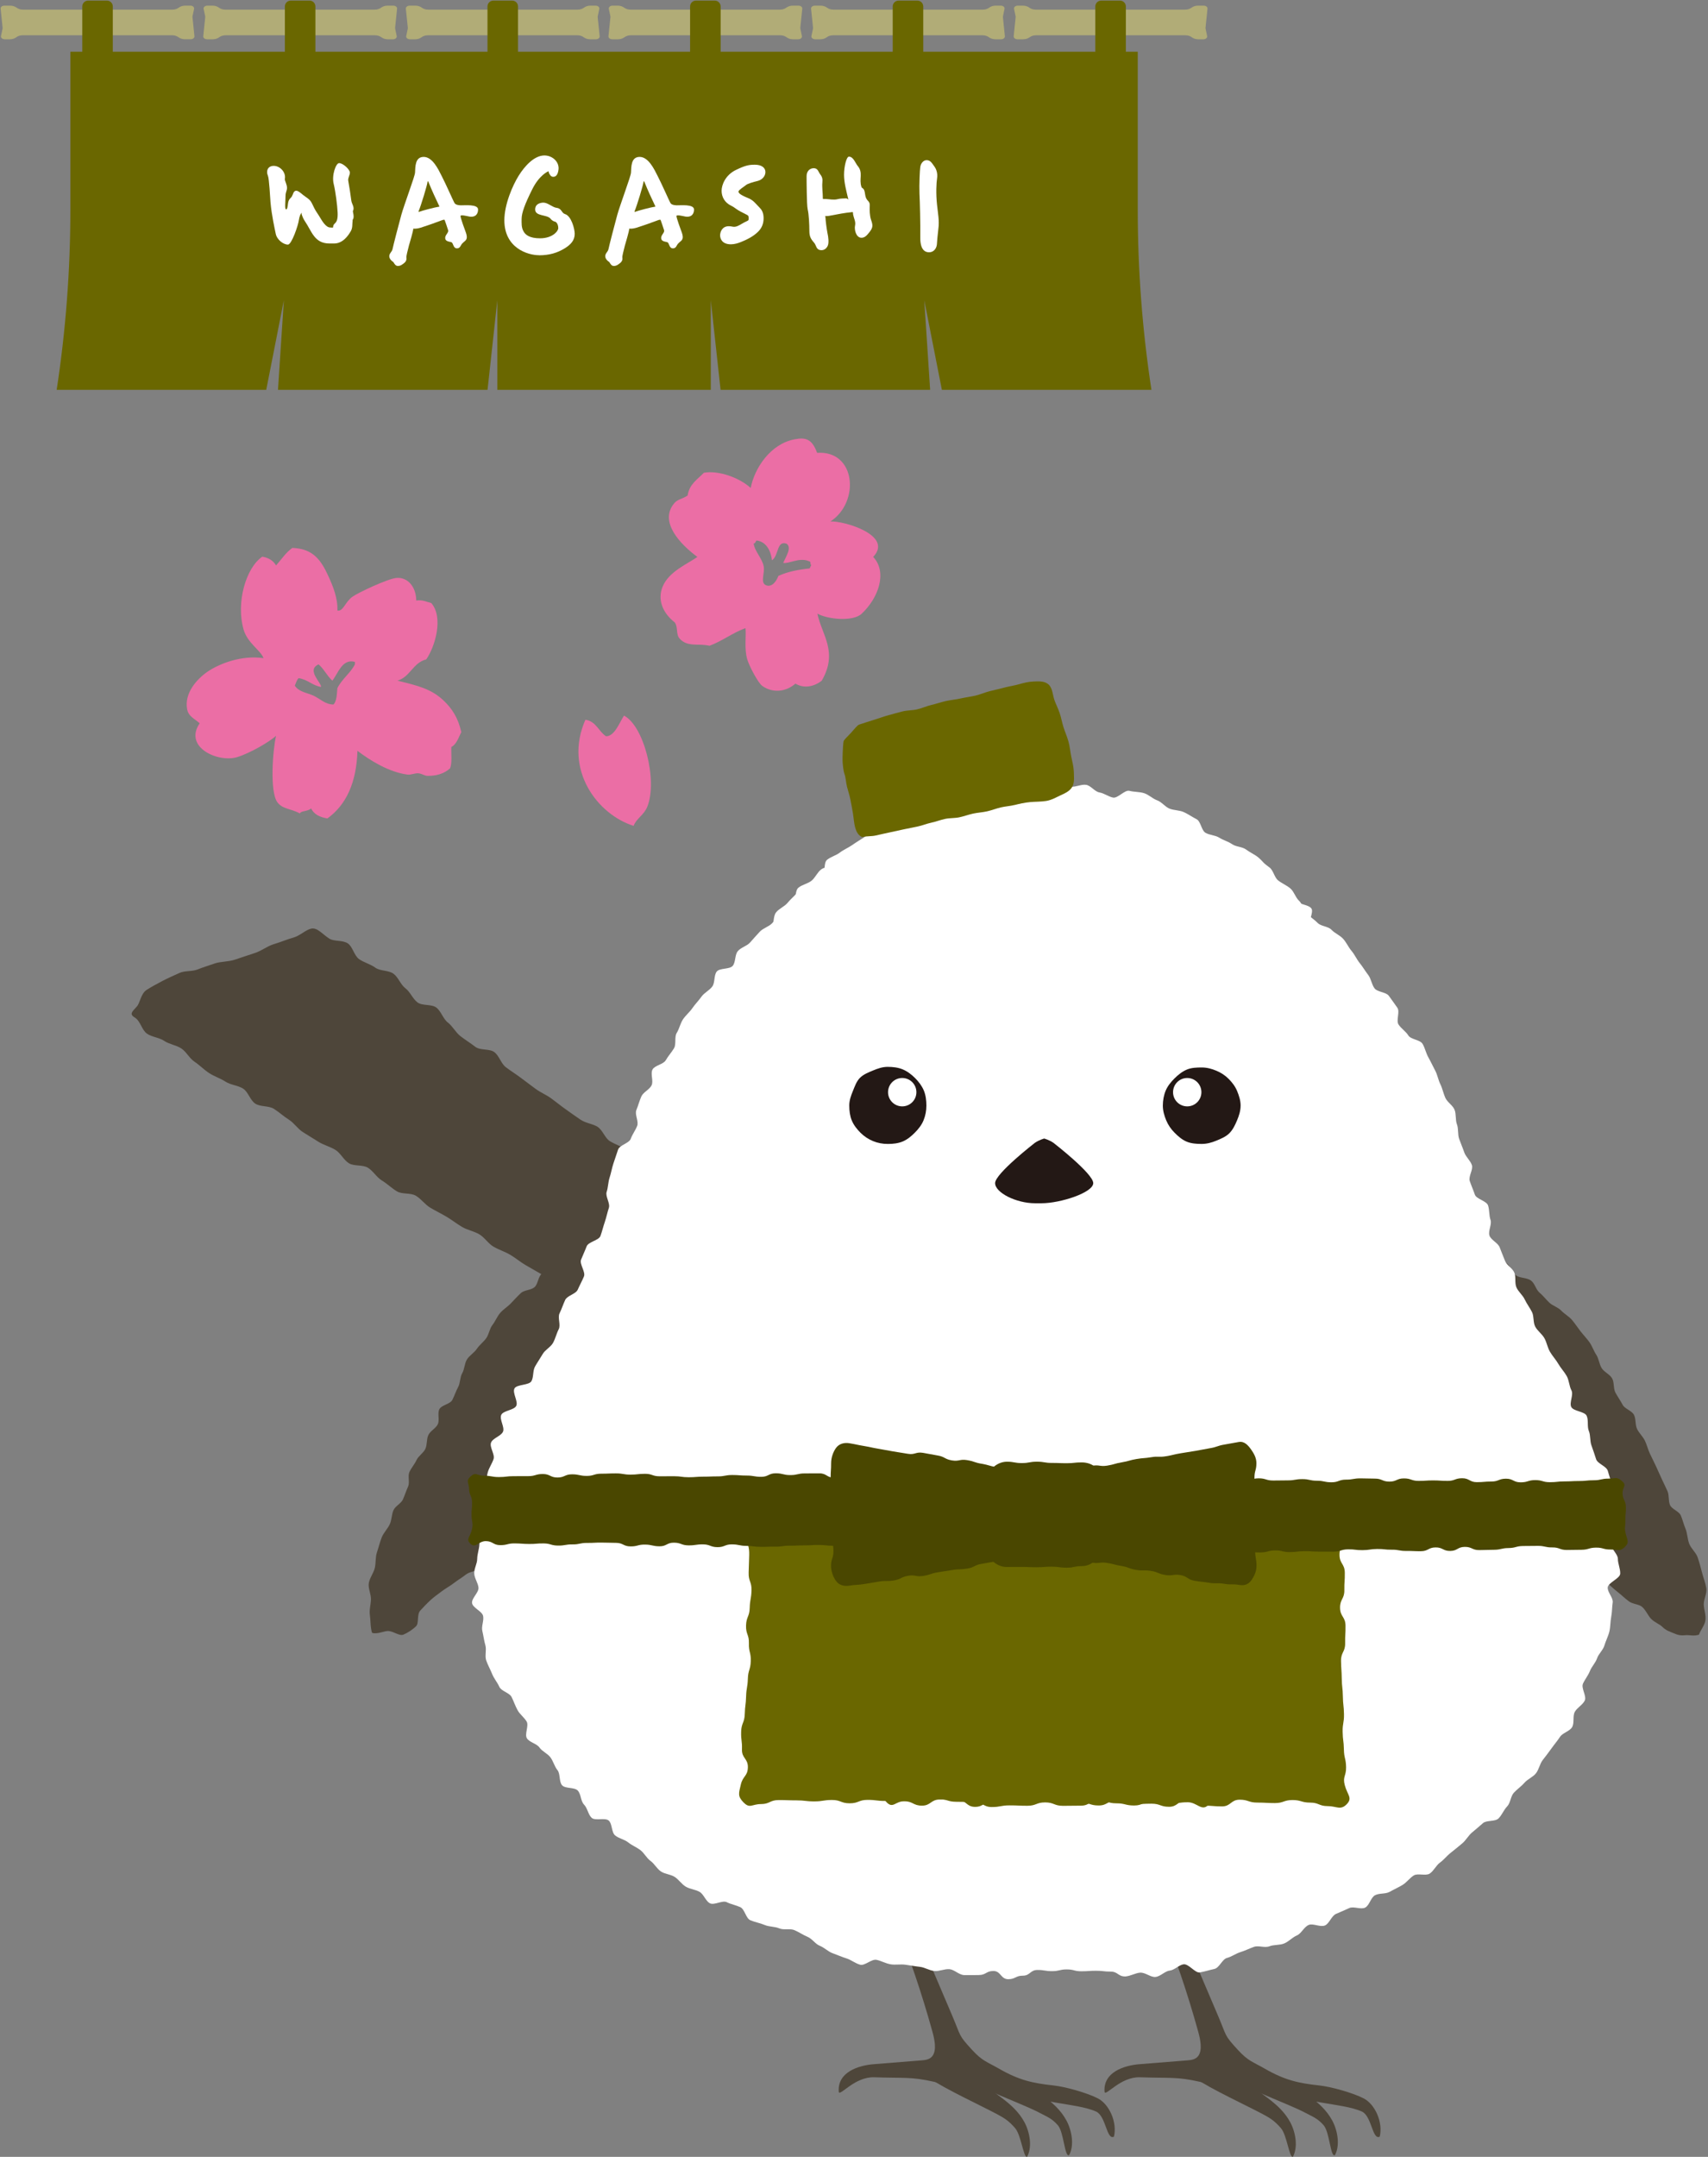 <?xml version="1.0" encoding="UTF-8"?>
<svg id="_レイヤー_1" data-name="レイヤー_1" xmlns="http://www.w3.org/2000/svg" version="1.1" viewBox="0 0 83.836 105.795">
  <rect x="0" y="0" width="83.836" height="105.795" fill="#808080" stroke="none"/>
  <!-- Generator: Adobe Illustrator 29.3.1, SVG Export Plug-In . SVG Version: 2.1.0 Build 151)  -->
  <defs>
    <style>
      .st0 {
        fill: #b1ac77;
      }

      .st1 {
        fill: #231815;
      }

      .st2 {
        fill: #4a4700;
      }

      .st3 {
        fill: #fff;
      }

      .st4 {
        fill: #6a6700;
      }

      .st5 {
        fill: #4e463a;
      }

      .st6 {
        fill: #eb6ea5;
        fill-rule: evenodd;
      }
    </style>
  </defs>
  <g>
    <g>
      <path class="st0" d="M9.347.277h-.261c-.116,0-.228.035-.31.098h0c-.082.062-.194.098-.31.098H1.124c-.109,0-.213-.031-.294-.086l-.033-.023c-.081-.055-.185-.086-.294-.086H.212C.106.277.023.345.031.426l.097.941c.001.011,0,.022-.002.033l-.077.366c-.018.084.068.16.179.16h.261c.116,0,.228-.035.31-.098h0c.082-.062.194-.098.31-.098h7.343c.109,0,.213.031.294.086l.033.023c.081.055.185.086.294.086h.29c.106,0,.189-.069.181-.149l-.097-.941c-.001-.011,0-.022.002-.033l.077-.366c.018-.084-.068-.16-.179-.16Z"/>
      <path class="st0" d="M10.174.277h.261c.116,0,.228.035.31.098h0c.082.062.194.098.31.098h7.343c.109,0,.213-.031.294-.086l.033-.023c.081-.055.185-.086.294-.086h.29c.106,0,.189.069.181.149l-.097.941c-.001.011,0,.022.002.033l.077.366c.018.084-.068.16-.179.16h-.261c-.116,0-.228-.035-.31-.098h0c-.082-.062-.194-.098-.31-.098h-7.343c-.109,0-.213.031-.294.086l-.033.023c-.081.055-.185.086-.294.086h-.29c-.106,0-.189-.069-.181-.149l.097-.941c.001-.011,0-.022-.002-.033l-.077-.366c-.018-.084.068-.16.179-.16Z"/>
      <path class="st0" d="M29.237.277h-.261c-.116,0-.228.035-.31.098h0c-.082.062-.194.098-.31.098h-7.343c-.109,0-.213-.031-.294-.086l-.033-.023c-.081-.055-.185-.086-.294-.086h-.29c-.106,0-.189.069-.181.149l.097.941c.001.011,0,.022-.002.033l-.077.366c-.018.084.068.16.179.16h.261c.116,0,.228-.035.31-.098h0c.082-.062.194-.098.31-.098h7.343c.109,0,.213.031.294.086l.033.023c.081.055.185.086.294.086h.29c.106,0,.189-.069.181-.149l-.097-.941c-.001-.011,0-.022.002-.033l.077-.366c.018-.084-.068-.16-.179-.16Z"/>
      <path class="st0" d="M30.063.277h.261c.116,0,.228.035.31.098h0c.082.062.194.098.31.098h7.343c.109,0,.213-.031.294-.086l.033-.023c.081-.055.185-.086.294-.086h.29c.106,0,.19.069.181.149l-.097.941c-.001.011,0,.022.002.033l.077.366c.018.084-.068.16-.179.16h-.261c-.116,0-.228-.035-.31-.098h0c-.082-.062-.194-.098-.31-.098h-7.343c-.109,0-.213.031-.294.086l-.033.023c-.081.055-.185.086-.294.086h-.29c-.106,0-.189-.069-.181-.149l.097-.941c.001-.011,0-.022-.002-.033l-.077-.366c-.018-.084.068-.16.179-.16Z"/>
      <path class="st0" d="M49.127.277h-.261c-.116,0-.228.035-.31.098h0c-.082.062-.194.098-.31.098h-7.343c-.109,0-.213-.031-.294-.086l-.033-.023c-.081-.055-.185-.086-.294-.086h-.29c-.106,0-.19.069-.181.149l.097.941c.001.011,0,.022-.002.033l-.077.366c-.018.084.068.16.179.16h.261c.116,0,.228-.035.31-.098h0c.082-.062.194-.098.31-.098h7.343c.109,0,.213.031.294.086l.033.023c.081.055.185.086.294.086h.29c.106,0,.189-.069.181-.149l-.097-.941c-.001-.011,0-.022.002-.033l.077-.366c.018-.084-.068-.16-.179-.16Z"/>
      <path class="st0" d="M49.953.277h.261c.116,0,.228.035.31.098h0c.082.062.194.098.31.098h7.343c.109,0,.213-.031.294-.086l.033-.023c.081-.055.185-.086.294-.086h.29c.106,0,.189.069.181.149l-.097.941c-.001.011,0,.022.002.033l.077.366c.018.084-.068.16-.179.16h-.261c-.116,0-.228-.035-.31-.098h0c-.082-.062-.194-.098-.31-.098h-7.343c-.109,0-.213.031-.294.086l-.033.023c-.081.055-.185.086-.294.086h-.29c-.106,0-.189-.069-.181-.149l.097-.941c.001-.011,0-.022-.002-.033l-.077-.366c-.018-.084.068-.16.179-.16Z"/>
    </g>
    <path class="st4" d="M55.846,10.283V2.538h-.584V.317c0-.159-.129-.288-.288-.288h-.923c-.159,0-.288.129-.288.288v2.221h-8.446V.317c0-.159-.129-.288-.288-.288h-.923c-.159,0-.288.129-.288.288v2.221h-8.446V.317c0-.159-.129-.288-.288-.288h-.923c-.159,0-.288.129-.288.288v2.221h-8.446V.317c0-.159-.129-.288-.288-.288h-.923c-.159,0-.288.129-.288.288v2.221h-8.446V.317c0-.159-.129-.288-.288-.288h-.923c-.159,0-.288.129-.288.288v2.221H5.537V.317c0-.159-.129-.288-.288-.288h-.923c-.159,0-.288.129-.288.288v2.221h-.584v7.745c0,2.959-.225,5.914-.672,8.839h0s10.286,0,10.286,0l.865-4.394-.288,4.394h10.286l.48-4.394v4.394h10.478v-4.394l.48,4.394h10.286l-.288-4.394.865,4.394h10.286c-.448-2.925-.672-5.88-.672-8.839Z"/>
  </g>
  <path class="st6" d="M42.86,27.317c1.006-1.057-1.427-1.775-2.1-1.739,1.459-.944,1.258-3.498-.653-3.366-.254-.698-.575-.766-1.114-.662-1.174.227-1.958,1.406-2.145,2.384-.567-.513-1.589-.872-2.298-.745-.304.316-.716.555-.799,1.117-.255.171-.486.177-.651.372-.773.912.295,2.024,1.131,2.64-.493.346-1.389.712-1.699,1.44-.277.65-.008,1.305.589,1.773.174.245.044.575.238.792.391.438.938.22,1.465.352.613-.222,1.153-.646,1.767-.864.044.358-.069,1.012.089,1.537.098.324.528,1.154.744,1.303.517.355,1.151.288,1.619-.119.436.258.918.141,1.289-.139.824-1.418.005-2.248-.211-3.293.519.284,1.748.401,2.171.006.837-.782,1.271-2.04.569-2.789ZM39.74,27.882c-.534.055-1.054.149-1.531.364-.165.419-.407.551-.622.454-.282-.128-.033-.609-.103-.932-.087-.404-.453-.743-.492-1.116.069.022.095-.079.134-.14.528.05.729.594.764.972.346-.228.222-.995.724-.813.255.201-.019.591-.171.938.269.062.789-.286,1.262-.083.138.028.029.143.114.19-.026.056-.052.111-.079.167Z"/>
  <path class="st6" d="M22.642,35.906c-.163-.72-.46-1.152-.86-1.536-.614-.59-1.303-.745-2.273-.983.632-.187.758-.88,1.413-1.044.421-.601.868-2.043.246-2.765-.234-.053-.407-.166-.737-.123-.006-.668-.417-1.16-.983-1.106-.412.039-1.851.709-2.15.922-.361.256-.45.733-.737.676.023-.61-.218-1.19-.43-1.659-.369-.816-.761-1.378-1.782-1.413-.324.229-.536.569-.799.86-.134-.234-.361-.377-.676-.43-.806.55-1.293,2.245-.921,3.564.189.672.835,1.021.983,1.413-1.071-.157-2.17.264-2.765.676-.499.346-1.144,1.043-.983,1.843.068.336.341.44.614.676-.806,1.178.908,1.947,1.843,1.659.621-.191,1.582-.746,1.905-1.045-.159.681-.318,2.731.062,3.256.251.348.682.314,1.106.553.049-.137.376-.088.553-.246.138.292.43.431.799.491.929-.669,1.429-1.766,1.475-3.318.64.488,1.557,1.05,2.458,1.167.167.022.383-.087.553-.062.184.028.282.121.43.123.409.006.802-.092,1.106-.369.107-.261.046-.692.061-1.045.267-.142.351-.468.492-.737ZM17.419,32.588c-.207.42-.625.7-.86,1.167-.025.303-.031.624-.184.799-.396.013-.678-.291-.983-.43-.334-.152-.714-.18-.922-.491.055-.129.096-.273.184-.369.45.062.665.359,1.106.43.019-.206-.739-.833-.123-1.106.265.226.417.566.676.799.288-.363.484-1.092,1.106-.922v.123Z"/>
  <path class="st6" d="M31.099,40.508c-1.766-.554-3.449-2.751-2.365-5.204.531.077.644.573,1.014.811.414-.005.638-.627.879-1.014.969.487,1.663,3.161,1.149,4.461-.167.423-.543.584-.676.946Z"/>
  <g>
    <path class="st3" d="M17.211,11.351c-.12.208-.385.592-.808.592h-.232c-.743,0-.863-.592-1.207-1.096-.072-.104-.12-.224-.16-.344-.008-.032.032-.056.016-.056-.063,0-.128.184-.151.352-.032.248-.352,1.199-.536,1.199-.224,0-.543-.24-.6-.536-.048-.239-.199-.896-.256-1.543-.016-.184-.063-1.159-.128-1.303-.096-.216-.016-.48.288-.48.312,0,.607.32.544.64-.017.08.136.328.104.496-.04.176-.072.184-.072.384,0,.216-.048.615.032.615.057,0,.08-.168.088-.271.032-.288.176-.271.216-.416l.024-.048c.112-.367.359-.08.52.04.368.264.336.224.536.64.08.16.184.288.271.439.104.168.288.504.512.504.16,0,.12.04.144-.063.024-.192.24-.08.216-.672-.016-.352-.104-1.031-.191-1.392-.112-.424.104-1.031.264-1.031.192,0,.528.312.528.464,0,.136-.104.264-.08.399.031.152.136.824.151.976.017.16.176.328.08.504-.023.032.096.312-.016.439-.008.009,0,.017,0,.032-.024.192.008.36-.096.536Z"/>
    <path class="st3" d="M20.084,11.998c-.072.288-.152.575-.136.64.031.191-.12.279-.256.368-.04.016-.088.04-.16.04-.12,0-.176-.112-.224-.192-.072-.04-.2-.152-.2-.288,0-.144.136-.216.16-.352.032-.16.304-1.215.432-1.679.063-.232.231-.704.384-1.151.16-.456.288-.84.288-.92.016-.288,0-.768.424-.768.432,0,.719.607.887.943.192.368.552,1.184.608,1.287.031.064.08.137.327.145.168.008.848-.072.848.208,0,.199-.111.392-.424.344-.159-.032-.439-.104-.439-.024,0,.088.216.688.264.808.152.439-.112.384-.239.624l-.024.04c-.032.063-.088.111-.168.111-.208,0-.168-.264-.288-.304-.12-.032-.296-.04-.296-.208,0-.151.176-.256.145-.376-.057-.176-.136-.415-.168-.495-.017-.032-.032-.024-.104-.008-.168.056-.464.176-.711.256-.24.071-.472.191-.728.168,0,.119-.185.728-.2.783ZM20.987,8.912c-.016.167-.328,1.19-.439,1.446-.024.049.023.032.048.024.12-.048.752-.216.976-.248-.192-.399-.376-.8-.544-1.215-.024-.048-.04-.024-.04-.008Z"/>
    <path class="st3" d="M26.451,12.518c-.535,0-1.695-.344-1.695-1.711,0-.783.408-1.719.704-2.19.288-.464.76-.992,1.263-.992.4,0,.776.336.68.76-.031.168-.104.288-.247.288-.12,0-.177-.112-.216-.2-.017-.031.008-.071-.017-.071-.023,0-.456.191-.8.887-.352.704-.52,1.151-.52,1.447,0,.2-.016.416.088.6.088.177.296.353.815.353.624,0,.896-.36.896-.496,0-.208-.104-.312-.159-.32-.072-.016-.136-.056-.192-.111l-.032-.04c-.184-.208-.751-.104-.751-.448,0-.287.279-.335.407-.335.216,0,.44.231.648.256.256.031.231.247.407.304.312.088.479.728.479.967,0,.312-.176.528-.512.728-.335.2-.711.328-1.247.328Z"/>
    <path class="st3" d="M30.684,11.998c-.072.288-.152.575-.136.64.031.191-.12.279-.256.368-.04.016-.088.04-.16.04-.12,0-.176-.112-.224-.192-.072-.04-.2-.152-.2-.288,0-.144.136-.216.16-.352.031-.16.304-1.215.432-1.679.063-.232.231-.704.384-1.151.16-.456.288-.84.288-.92.016-.288,0-.768.424-.768.432,0,.719.607.887.943.192.368.552,1.184.608,1.287.031.064.079.137.327.145.168.008.848-.072.848.208,0,.199-.111.392-.424.344-.16-.032-.439-.104-.439-.024,0,.088.216.688.264.808.152.439-.111.384-.24.624l-.023.04c-.032.063-.088.111-.168.111-.208,0-.168-.264-.288-.304-.12-.032-.296-.04-.296-.208,0-.151.176-.256.145-.376-.057-.176-.137-.415-.168-.495-.017-.032-.032-.024-.104-.008-.168.056-.464.176-.711.256-.24.071-.472.191-.728.168,0,.119-.185.728-.2.783ZM31.588,8.912c-.016.167-.328,1.19-.439,1.446-.024.049.023.032.048.024.12-.048.751-.216.976-.248-.192-.399-.376-.8-.544-1.215-.024-.048-.04-.024-.04-.008Z"/>
    <path class="st3" d="M36.603,9.088c-.064.056-.353.231-.353.304,0,.056.009.136.48.328.256.104.367.279.552.463.088.088.199.225.199.521,0,.287-.104.495-.264.655-.24.24-.535.384-.848.512-.136.056-.312.112-.495.112-.4,0-.528-.24-.528-.44,0-.16.096-.447.424-.447.192,0,.232.071.432-.008.152-.064.272-.16.424-.225.145-.063.12-.071.12-.208,0-.088-.072-.111-.136-.144-.176-.088-.344-.168-.496-.279-.072-.057-.144-.104-.231-.145-.304-.144-.464-.424-.464-.728,0-.296.191-.775.703-1.023.48-.231.648-.256.936-.256.32,0,.512.144.512.36,0,.191-.151.383-.392.439-.2.048-.487.128-.575.208Z"/>
    <path class="st3" d="M42.283,11.662c-.264,0-.36-.399-.312-.607.04-.185-.063-.352-.096-.528-.016-.144.008-.128-.08-.119-.327.031-.663.096-.991.159-.08.017-.16.032-.231.032h-.072c-.016.008.016.016.016.056.008.192.057.561.097.768.048.208.079.488.016.632-.064.136-.176.216-.304.216-.28,0-.248-.239-.368-.367-.168-.192-.231-.312-.231-.592,0-.288-.024-.8-.08-1.031-.032-.137-.04-.512-.048-.855-.008-.345-.008-.688-.008-.784,0-.256.167-.392.352-.392.208,0,.224.184.319.304.097.12.12.232.104.384-.024.264.023.536.023.8,0,.04.024.016.145.023.199.009.384.057.575.009.145-.04.288-.032.424-.04.064,0,.104.08.104.04-.089-.384-.208-.8-.208-1.2s.119-.887.239-.887c.216,0,.312.304.424.447.296.344.057.64.192,1.04,0,.016.008.023.016.031l.032.024c.191.128.056.407.271.623.072.072.097.145.088.24-.008.216-.008.479.064.695.088.248.104.368-.064.584-.111.136-.216.296-.407.296Z"/>
    <path class="st3" d="M45.603,12.374c-.256,0-.448-.192-.432-.792.008-.567-.017-1.687-.04-2.095-.017-.408.016-1.151.04-1.295.023-.168.144-.336.312-.336.2,0,.271.168.376.304.096.128.176.336.136.592-.032.2-.063.728,0,1.303.04.393.12.776.064,1.168-.04.352-.064.592-.072.76-.017.207-.16.392-.384.392Z"/>
  </g>
  <g>
    <path class="st5" d="M27.784,73.108c-.185.167-.539.134-.708.29-.182.168-.254.439-.422.598-.178.168-.26.425-.429.586-.175.167-.427.247-.599.41s-.371.294-.545.457c-.17.158-.222.453-.401.615-.172.155-.385.275-.571.436-.173.15-.379.278-.569.436-.176.146-.483.145-.676.299-.179.143-.387.262-.584.414-.182.141-.395.253-.595.403s-.403.295-.559.439c-.187.173-.354.354-.498.509-.174.187-.055.619-.203.764-.178.176-.421.33-.624.415-.189.079-.456-.149-.724-.177-.192-.02-.557.175-.814.089-.086-.245-.071-.624-.108-.875-.037-.253.047-.517.053-.774.005-.254-.145-.531-.106-.786.039-.251.226-.482.291-.732.064-.247.025-.531.107-.774s.143-.501.236-.739c.095-.24.305-.434.405-.668.088-.208.082-.457.171-.664s.376-.329.467-.535.159-.423.252-.629-.028-.509.066-.714.254-.381.349-.586.336-.341.432-.546.05-.476.148-.68.363-.326.462-.528c.102-.207-.027-.53.077-.737s.528-.249.635-.454.175-.428.286-.631.085-.482.201-.682.111-.477.232-.674.356-.327.484-.519.329-.337.463-.525.16-.461.302-.643.231-.418.381-.594.366-.304.525-.471.32-.343.489-.502.494-.141.671-.29.177-.527.364-.665c.21-.153.535-.129.727-.269.211-.153.326-.422.521-.556.216-.148.52-.136.72-.255.227-.134.433-.263.647-.352.24-.1.449-.302.684-.336.243-.036.526-.06.775-.014.226.041.489.137.731.254.203.098.464.189.684.346.186.132.288.419.489.597.19.167.303.387.445.564.156.195.363.347.464.554.108.219.282.435.333.665.052.232-.173.5-.174.742,0,.233.166.487.12.728-.043.227-.015.5-.094.732-.074.219-.508.302-.611.524-.098.211.037.543-.084.756-.115.203-.389.315-.523.52-.128.196-.23.412-.374.609-.139.19-.247.407-.399.597-.147.185-.193.46-.351.644-.154.18-.37.312-.532.491-.159.176-.48.201-.646.376-.164.173-.175.494-.344.664-.168.169-.293.386-.465.553s-.337.345-.511.509c-.175.166-.521.148-.697.311s-.176.518-.353.677Z"/>
    <path class="st5" d="M74.035,73.349c.185.167.577.092.747.249.182.168.352.337.52.496.178.168.098.597.266.758.175.167.408.267.58.43s.377.288.552.451c.17.158.42.234.599.396.172.155.381.273.566.434.173.15.276.394.465.552.176.146.321.343.515.498.179.143.35.314.547.467.182.141.355.312.555.462s.506.138.662.282c.187.173.278.412.422.568.174.187.419.263.567.408.178.176.343.223.546.307.189.079.316.127.585.099.192-.02.405.061.663-.025.086-.245.281-.454.317-.705.037-.253-.075-.525-.081-.782-.005-.254.165-.537.125-.792-.039-.251-.143-.508-.208-.758-.064-.247-.133-.504-.215-.748s-.32-.432-.414-.67c-.095-.24-.09-.521-.189-.754-.088-.208-.137-.433-.227-.64s-.437-.302-.528-.508-.033-.479-.126-.685-.195-.408-.288-.613-.185-.412-.28-.617-.199-.406-.295-.61-.147-.431-.245-.634-.282-.365-.381-.568c-.102-.207-.05-.492-.154-.698s-.449-.289-.557-.494-.242-.392-.353-.595-.049-.502-.165-.703-.39-.305-.512-.502-.136-.459-.264-.652-.199-.426-.333-.614-.299-.358-.441-.54-.269-.381-.419-.557-.37-.29-.529-.458-.415-.231-.583-.39-.303-.342-.481-.491-.23-.454-.417-.591c-.21-.153-.545-.114-.738-.254-.211-.153-.281-.484-.475-.617-.216-.148-.46-.231-.66-.349-.227-.134-.528-.058-.742-.148-.24-.1-.383-.482-.618-.516-.243-.036-.496.161-.746.207-.226.041-.488.022-.729.139-.203.098-.308.384-.528.541-.186.132-.455.178-.656.356-.19.167-.365.329-.507.507-.156.195-.143.467-.245.674-.108.219-.267.389-.318.62-.052.232-.118.456-.117.698,0,.233.113.451.159.693.043.227-.133.522-.054.755.074.219.203.439.306.661.098.211.229.42.35.634.115.203.453.274.587.478.128.196.169.452.313.649.139.19.271.387.423.578.147.185.398.284.555.468.154.18.097.547.259.726.159.176.502.183.668.357.164.173.228.442.398.613.168.169.337.339.509.507s.284.398.459.562c.175.166.487.184.664.347s.195.497.371.657Z"/>
    <g>
      <path class="st5" d="M44.012,92.469c.911,2.139,1.823,4.277,2.734,6.416.437,1.026.28.912.968,1.662.509.555.727.58,1.318.92.982.565,1.651.713,2.673.824.576.062,1.615.349,2.176.631s.968,1.176.796,1.882c-.364.187-.387-1.01-.875-1.232s-1.322-.324-1.82-.413c-2.006-.356-4.083-.58-6.139-1.047-1.122-.255-1.469-.171-2.936-.221-.954-.032-1.669.936-1.736.724-.084-.977.963-1.306,1.716-1.366.781-.062,1.561-.125,2.342-.187.201-.016.419-.042.549-.229.198-.285.1-.782-.014-1.19-.518-1.869-1.14-3.703-1.859-5.478-.156-.386-.895-1.643-.834-2.085.123-.887.747-.06.939.392Z"/>
      <path class="st5" d="M50.073,102.017c.395.248.785.518,1.167.809.412.314.829.67,1.108,1.19s.382,1.247.127,1.696c-.225.098-.251-1.126-.553-1.471s-.549-.421-.909-.614c-.742-.398-3.021-1.227-3.737-1.728-.131-.091-1.269-.68-1.315-.865.417-.451,3.603.664,4.112.982Z"/>
      <path class="st5" d="M48.01,102.097c.395.248.785.518,1.167.809.412.314.829.67,1.108,1.19.279.521.382,1.247.127,1.696-.178.048-.287-1.066-.589-1.411s-.513-.482-.872-.674c-.742-.398-2.596-1.258-3.311-1.76-.131-.091-.226-.214-.271-.399.417-.451,2.134.229,2.642.548Z"/>
    </g>
    <g>
      <path class="st5" d="M57.058,92.469c.911,2.139,1.823,4.277,2.734,6.416.437,1.026.28.912.968,1.662.509.555.727.58,1.318.92.982.565,1.651.713,2.673.824.576.062,1.615.349,2.176.631s.968,1.176.796,1.882c-.364.187-.387-1.01-.875-1.232s-1.322-.324-1.82-.413c-2.006-.356-4.083-.58-6.139-1.047-1.122-.255-1.469-.171-2.936-.221-.954-.032-1.669.936-1.736.724-.084-.977.963-1.306,1.716-1.366.781-.062,1.561-.125,2.342-.187.201-.016.419-.042.549-.229.198-.285.1-.782-.014-1.19-.518-1.869-1.14-3.703-1.859-5.478-.156-.386-.895-1.643-.834-2.085.123-.887.747-.06.939.392Z"/>
      <path class="st5" d="M63.119,102.017c.395.248.785.518,1.167.809.412.314.829.67,1.108,1.19s.382,1.247.127,1.696c-.225.098-.251-1.126-.553-1.471s-.549-.421-.909-.614c-.742-.398-3.021-1.227-3.737-1.728-.131-.091-1.269-.68-1.315-.865.417-.451,3.603.664,4.112.982Z"/>
      <path class="st5" d="M61.056,102.097c.395.248.785.518,1.167.809.412.314.829.67,1.108,1.19s.382,1.247.127,1.696c-.178.048-.287-1.066-.589-1.411s-.513-.482-.872-.674c-.742-.398-2.596-1.258-3.311-1.76-.131-.091-.226-.214-.271-.399.417-.451,2.134.229,2.642.548Z"/>
    </g>
    <path class="st5" d="M47.839,74.393c-.261-.137-.509-.31-.778-.452-.262-.137-.38-.556-.649-.698-.262-.138-.579-.18-.848-.322-.262-.139-.567-.204-.835-.347-.262-.14-.588-.168-.856-.311-.262-.141-.415-.491-.682-.635-.262-.141-.491-.349-.758-.494-.262-.142-.689.014-.955-.131-.262-.142-.399-.522-.665-.667-.262-.143-.57-.207-.836-.352-.263-.143-.582-.186-.848-.332-.261-.143-.549-.24-.812-.385-.261-.144-.504-.323-.768-.468-.261-.144-.427-.463-.691-.609-.261-.145-.442-.437-.705-.584-.261-.145-.534-.273-.797-.419-.262-.146-.712.045-.975-.103-.262-.146-.427-.467-.69-.615s-.622-.121-.885-.269c-.261-.147-.526-.287-.788-.435s-.522-.297-.784-.446-.353-.596-.615-.745-.519-.305-.781-.455-.68-.025-.942-.175-.511-.323-.773-.474-.417-.487-.679-.638-.598-.175-.859-.326-.525-.301-.787-.453-.495-.354-.756-.507-.559-.245-.821-.398-.437-.454-.698-.607-.583-.206-.844-.36-.501-.346-.761-.5-.536-.286-.796-.441-.449-.433-.708-.588c-.261-.156-.672-.06-.931-.216-.261-.157-.482-.377-.741-.534-.26-.157-.426-.468-.684-.625-.26-.158-.674-.062-.931-.219-.259-.159-.407-.498-.663-.656-.259-.159-.569-.234-.825-.392-.258-.16-.515-.32-.77-.479-.258-.161-.433-.45-.688-.61-.257-.161-.482-.371-.735-.531-.257-.162-.658-.092-.911-.253-.256-.163-.349-.576-.6-.738-.257-.165-.61-.178-.862-.341-.256-.166-.557-.259-.807-.422-.255-.167-.468-.391-.716-.556-.253-.167-.401-.487-.647-.651-.254-.17-.595-.204-.841-.372-.251-.17-.602-.186-.845-.353-.25-.172-.323-.599-.564-.767-.31-.185-.209-.274.063-.567.162-.174.19-.628.483-.817.229-.147.51-.298.79-.445.254-.133.539-.256.814-.382.27-.124.627-.065.898-.175.285-.116.574-.198.839-.293.28-.1.651-.074.997-.189.312-.103.635-.216.957-.318.336-.106.623-.341.923-.432.385-.116.71-.256.949-.319.367-.097.628-.392.909-.45.306-.063.545.272.89.49.238.15.652.061.911.236.237.16.301.594.553.772.237.166.549.239.797.419.236.171.647.116.891.297.236.174.343.531.584.713.234.176.352.51.591.691.235.178.689.073.927.255.235.18.327.551.564.733s.381.487.619.669c.239.184.497.343.734.525s.695.078.93.258c.239.183.327.56.561.738.241.183.497.341.732.517.245.184.485.365.722.54.246.182.532.297.767.467.25.181.479.373.715.538.254.178.493.355.729.511.263.175.594.202.829.345.261.159.367.561.617.712.261.157.551.253.802.402.261.156.624.125.875.274.261.155.337.61.589.758.261.154.571.214.823.362.261.154.535.276.79.425.259.152.666.048.92.198.258.152.444.421.699.572s.387.507.641.659c.252.151.55.226.804.38.25.152.494.318.747.474.249.153.493.318.747.477.248.155.529.264.784.426.246.157.412.446.667.612.244.159.479.339.732.506.243.161.704.008.957.178.242.163.351.535.603.707.255.174.488.38.741.557s.464.413.716.593.561.276.811.457.66.145.909.329.405.493.653.678.6.234.846.421.418.474.664.662.32.6.565.79.474.401.719.592.548.306.792.497.5.367.743.558.667.152.91.343.306.609.548.799"/>
    <path class="st3" d="M50.137,39.548c.239,0,.477-.268.711-.265.238.003.465.459.699.465.238.006.493-.537.726-.526.24.011.479.074.714.089.238.016.466.188.7.209.237.022.463.139.696.167.235.029.507-.185.739-.148.234.037.392.496.622.542s.476,0,.704.056.505-.071.731-.006.427.216.65.292c.221.075.387.298.607.385.217.086.413.204.629.302.212.096.39.245.601.353.207.106.573-.084.78.035.201.115.347.333.549.46.196.124.549.028.746.164.191.132.383.286.575.43.19.143.233.483.419.631s.421.241.602.395.247.441.423.601.208.468.38.633.372.291.539.46.514.161.677.335.415.267.574.445.257.411.411.592.251.411.401.596.27.393.415.581.169.466.311.657.568.177.705.371.283.387.417.584-.073.619.056.819.356.335.481.537.578.208.699.413.168.459.286.665.216.428.329.636c.114.209.151.462.256.674s.149.456.246.672.362.363.452.583c.09.218.033.498.118.719.084.219.029.491.109.714.08.221.174.436.251.661.077.222.298.396.373.621.075.222-.179.555-.104.782.074.223.174.439.249.665.074.223.573.306.649.533.075.223.043.483.121.709.077.222-.131.548-.05.773.079.221.417.352.501.577.083.22.174.438.262.662.086.217.365.355.457.576.09.216.006.506.103.725.095.215.308.376.409.594.1.213.248.4.355.616.104.21.046.501.158.713.11.209.333.356.451.568.115.206.151.457.273.666.123.21.294.39.411.594.121.211.296.391.411.597.119.214.12.491.231.701.114.215-.114.599-.009.812.108.217.657.218.756.433.101.219.015.521.106.741.092.221.048.493.13.716s.155.445.228.673c.073.225.513.345.576.577.062.228.152.464.205.699.051.23-.375.561-.333.8.041.231.134.451.166.691.031.233.385.434.408.677.022.234-.295.499-.281.743.014.239.325.466.327.702.002.239.125.489.115.726-.01.238-.591.437-.612.673-.022.237.276.505.243.74-.034.236-.029.481-.074.713s-.034.485-.09.716-.175.451-.242.679-.285.409-.362.633-.264.403-.351.624-.244.403-.341.62.193.615.088.828-.374.345-.488.553-.011.547-.133.751-.463.276-.593.475-.287.379-.424.574-.285.379-.429.569-.182.463-.331.648-.406.281-.562.461-.359.314-.52.489-.163.502-.33.672-.255.427-.426.591-.587.072-.763.231-.36.307-.54.461-.297.386-.481.535-.364.307-.553.451-.338.345-.531.484-.304.404-.5.537c-.197.134-.593-.031-.792.097-.201.129-.347.342-.55.465-.204.123-.423.22-.629.336-.207.117-.508.056-.717.166-.211.112-.276.504-.488.609-.214.106-.562-.077-.776.021-.217.1-.428.191-.645.283-.233.099-.334.478-.548.57-.232.099-.588-.116-.801-.024-.233.1-.359.42-.573.511-.232.099-.408.306-.624.395-.232.096-.511.054-.731.141-.23.09-.535-.052-.759.028-.229.081-.435.187-.666.258-.227.07-.424.225-.661.286-.227.059-.374.489-.617.54-.227.048-.467.128-.714.17-.229.039-.546-.433-.796-.399-.229.032-.437.282-.687.31-.23.026-.447.288-.697.311-.232.022-.499-.231-.751-.211-.233.018-.471.169-.723.186-.36.006-.361-.238-.721-.238s-.359-.041-.718-.041-.359.025-.718.025-.36-.091-.72-.091-.359.085-.719.085-.359-.058-.718-.058-.359.28-.717.28c-.36,0-.36.173-.721.173s-.361-.403-.722-.403-.362.199-.724.199-.362.008-.724.002c-.252-.017-.477-.271-.71-.289-.252-.02-.504.111-.736.089-.251-.023-.476-.177-.706-.203-.252-.028-.485-.073-.716-.105-.251-.035-.499.019-.729-.02-.248-.042-.463-.171-.692-.219-.244-.052-.574.298-.802.239-.238-.062-.445-.239-.673-.31-.23-.071-.453-.172-.682-.254-.222-.079-.404-.276-.632-.366-.218-.085-.37-.344-.6-.439-.215-.089-.413-.229-.644-.328-.213-.091-.518.011-.748-.088-.214-.092-.488-.068-.72-.168-.215-.092-.462-.13-.695-.229-.217-.092-.276-.542-.493-.642-.214-.098-.452-.138-.666-.244-.212-.105-.617.165-.828.053-.209-.111-.3-.444-.508-.561-.206-.117-.473-.131-.678-.255-.203-.122-.342-.349-.543-.478-.199-.127-.481-.134-.677-.268s-.316-.379-.509-.517-.304-.383-.494-.527-.418-.232-.603-.381-.46-.189-.641-.343-.133-.565-.309-.724-.672.025-.843-.139-.203-.476-.37-.645-.146-.513-.307-.688-.617-.084-.773-.263-.076-.558-.226-.742-.202-.437-.346-.627-.402-.288-.538-.482-.483-.248-.613-.447.106-.625-.016-.828-.331-.349-.445-.557-.187-.431-.292-.643-.506-.285-.603-.502-.266-.411-.354-.632-.213-.439-.29-.663.026-.515-.041-.743-.093-.469-.149-.7.085-.501.039-.734-.509-.398-.543-.633c-.034-.234.337-.52.315-.758-.022-.236-.199-.459-.209-.697-.01-.236.144-.474.146-.713.002-.236.092-.462.106-.701.014-.244.011-.477.033-.71.023-.243-.155-.501-.123-.734.032-.242-.121-.513-.08-.745.043-.24.429-.409.481-.64.053-.236.038-.482.1-.711.063-.232.213-.432.286-.658.074-.228-.207-.58-.124-.804s.495-.319.588-.54c.091-.219-.187-.604-.086-.822.099-.215.628-.227.736-.443.105-.211-.201-.639-.087-.853.11-.207.716-.148.833-.359.115-.207.057-.511.179-.723.117-.205.253-.402.377-.613.122-.207.388-.334.502-.539.117-.211.17-.46.279-.669.112-.214-.062-.571.042-.782.107-.216.177-.442.276-.655.102-.218.521-.289.616-.504.097-.22.215-.431.305-.648.092-.221-.227-.606-.141-.824.088-.223.19-.433.273-.653.085-.226.601-.291.68-.513.081-.226.136-.463.213-.686.078-.227.123-.464.198-.688.076-.227-.182-.563-.108-.786.076-.228.071-.481.146-.706.075-.227.112-.467.187-.691.076-.226.151-.454.227-.676.078-.225.543-.311.623-.532.081-.223.231-.415.315-.633.085-.22-.129-.558-.04-.775.09-.218.149-.454.245-.668s.398-.334.502-.545-.067-.569.046-.776c.114-.209.533-.249.651-.456s.283-.383.404-.587.008-.551.134-.753.172-.458.302-.658.33-.357.464-.554.309-.368.446-.563.389-.307.531-.498.073-.545.218-.733.639-.101.789-.286.094-.538.249-.72.442-.245.601-.423.313-.355.476-.529.431-.239.599-.408.286-.379.458-.544.388-.273.565-.432.09-.617.271-.771.459-.195.645-.344.285-.413.475-.556c.192-.145.507-.115.698-.248.197-.136.359-.318.555-.442.202-.128.397-.261.599-.376.207-.118.54.014.747-.091.212-.108.248-.571.461-.666.217-.098.428-.223.645-.308.221-.087.432-.221.655-.296.224-.076.564.217.79.152s.436-.171.665-.226.482.035.713-.01c.23-.045.421-.286.655-.323.231-.036.463-.07.698-.099.231-.028.462-.074.697-.095.232-.021.47.02.707.005.231-.015.462-.038.698-.049.233-.01.472.166.709.159.235-.006.462-.5.702-.503.235-.003.474.501.714.501"/>
    <g>
      <path class="st3" d="M35.275,52.032c-.04.235-.349.433-.379.667-.03.236.085.493.066.728-.019.237.197.486.188.722-.009.238-.044.468-.042.704.001.238-.049.472-.038.708.012.237-.109.484-.087.719.022.237.263.446.295.68.032.235-.234.519-.191.751s.169.455.222.686-.031.505.031.733.608.313.68.538.173.429.255.651-.232.599-.139.817.051.508.153.721.342.37.453.579.207.436.327.64.201.443.33.642.453.272.59.465.448.252.593.439.075.546.228.727.302.371.463.544.166.512.334.678.576.091.751.25.438.213.62.364.406.237.595.38.205.519.4.654.426.218.627.344.301.43.507.547.431.219.642.327c.21.108.482.106.698.205.215.098.555-.101.775-.012.219.089.283.585.507.664.223.079.476.094.703.164.226.069.438.223.668.282.229.059.547-.246.78-.196.231.049.452.129.687.169s.438.298.672.327c.236.03.474.108.709.127.237.019.478.134.714.143.238.009.487-.086.723-.087.238-.001.488.088.724.076.237-.012.435-.581.67-.603.237-.022.503.262.737.23.235-.032.425-.323.657-.366s.442-.152.673-.205.607.463.835.4.43-.255.655-.328.443-.193.664-.276.503-.044.721-.136.221-.668.435-.77.678.289.887.179.402-.278.607-.398.312-.412.51-.541.365-.309.559-.446.377-.289.564-.434.249-.439.429-.592.299-.363.473-.524.369-.285.536-.453.401-.263.56-.439.258-.395.409-.577.311-.349.454-.538.631-.13.766-.326.171-.466.297-.667-.146-.635-.029-.842.375-.325.483-.536c.108-.21.21-.418.308-.634.098-.215.537-.286.626-.506.089-.219.062-.491.142-.715.079-.223.002-.5.071-.728.069-.226.277-.415.337-.645.059-.229.178-.451.227-.684.049-.231.022-.484.062-.719s-.281-.519-.251-.753c.03-.236.345-.437.365-.672.019-.237.109-.473.118-.708.009-.238.214-.481.213-.717-.001-.238-.517-.463-.529-.699-.012-.237.169-.484.147-.719-.022-.237-.198-.451-.231-.686-.032-.235-.124-.453-.167-.685s.328-.552.275-.783-.451-.378-.514-.606.124-.532.051-.757-.268-.412-.351-.634-.378-.355-.47-.573.256-.636.154-.85-.241-.422-.352-.632-.35-.357-.47-.561-.33-.356-.459-.555-.534-.202-.671-.396.219-.752.073-.939-.548-.173-.702-.353-.282-.383-.443-.557-.471-.198-.639-.365-.133-.546-.308-.705-.321-.362-.503-.513-.415-.248-.604-.391-.492-.128-.687-.263-.432-.194-.633-.32-.467-.12-.673-.238-.229-.56-.441-.669c-.21-.108-.41-.248-.626-.347-.215-.098-.481-.082-.701-.171-.219-.089-.384-.328-.608-.408-.223-.079-.415-.281-.643-.351-.226-.069-.487-.054-.717-.114-.229-.059-.574.381-.807.331-.231-.049-.43-.212-.665-.252s-.427-.345-.661-.374c-.236-.03-.489.112-.725.093-.237-.019-.476.124-.712.115-.238-.009-.467-.534-.703-.533-.238.001-.482.101-.718.113-.237.012-.458.289-.693.311-.237.022-.441.25-.675.283-.235.032-.561-.498-.793-.455s-.364.594-.594.647-.467.053-.695.116-.504-.042-.729.031-.455.139-.677.222-.512.009-.73.102-.233.634-.447.736-.696-.327-.905-.217-.294.463-.498.583-.38.289-.579.418-.403.25-.597.387-.424.227-.611.372-.451.205-.632.359-.057.648-.231.809-.437.218-.604.387-.45.225-.609.401-.344.333-.495.515-.421.28-.564.469-.082.531-.217.726-.123.481-.25.682-.383.318-.501.524-.196.431-.304.642c-.108.21-.073.484-.172.7-.098.215-.187.424-.276.644-.089.219-.165.434-.244.658-.079.223-.424.355-.493.583-.069.226-.24.43-.3.66-.059.229-.113.468-.163.701-.049.231.143.512.103.747Z"/>
      <g>
        <path class="st1" d="M41.686,54.232c0,.256.032.509.125.731.096.23.257.431.431.604s.384.311.615.406c.223.092.467.138.723.138s.507-.028.729-.121c.23-.096.424-.26.597-.434s.33-.371.425-.602c.091-.222.142-.471.141-.727s-.033-.513-.126-.736c-.096-.23-.256-.438-.43-.612s-.382-.333-.613-.428c-.223-.092-.481-.121-.737-.121s-.49.085-.712.177c-.23.096-.472.189-.645.363s-.253.421-.348.651c-.091.222-.176.452-.175.708Z"/>
        <circle class="st3" cx="44.285" cy="53.572" r=".696"/>
        <path class="st1" d="M60.894,54.232c0,.256-.08.497-.173.719-.096.23-.207.464-.381.637s-.414.27-.644.365c-.223.092-.459.157-.715.157s-.511-.019-.733-.111c-.23-.096-.423-.266-.596-.44s-.316-.379-.411-.609c-.091-.222-.165-.467-.164-.722s.048-.512.141-.734c.096-.23.263-.43.437-.603s.376-.335.606-.43c.223-.092.478-.102.734-.101s.487.067.709.159c.23.096.43.226.603.4s.322.366.417.597c.091.222.172.462.171.718Z"/>
        <circle class="st3" cx="58.274" cy="53.572" r=".696"/>
        <path class="st1" d="M50.806,59.02c-.931,0-1.962-.522-1.962-.988s1.951-1.975,1.951-1.975c.211-.146.455-.211.455-.211h.005s.245.065.455.211c0,0,1.951,1.509,1.951,1.975,0,.466-1.609.988-2.54.988"/>
      </g>
    </g>
    <path class="st4" d="M49.804,39.484c-.224.056-.46.067-.686.121s-.443.141-.669.192-.461.061-.688.111-.446.133-.673.181-.468.03-.696.078-.447.136-.674.184-.446.141-.673.189-.456.09-.683.139-.454.097-.681.148-.455.097-.681.151-.457.025-.681.081c-.173-.076-.278-.222-.351-.499-.049-.186-.062-.413-.101-.662-.032-.204-.079-.423-.121-.656-.038-.211-.113-.425-.171-.651-.055-.211-.054-.449-.136-.664-.022-.057-.092-.407-.083-.773s.033-.733.051-.792c.026-.088.215-.251.374-.428s.303-.364.39-.392c.238-.077.472-.158.706-.227.239-.071.469-.161.704-.225.239-.065.475-.133.712-.193.24-.061.497-.048.735-.105s.466-.163.704-.218.469-.137.707-.19.483-.071.721-.126c.237-.054.481-.082.72-.138.237-.056.464-.158.704-.219.237-.059.478-.111.719-.176.235-.063.483-.095.723-.165.229-.067.476-.124.716-.133.255-.009.533-.025.722.143.192.171.204.482.279.729.056.184.179.409.271.679.073.213.113.46.191.703.073.227.174.453.24.69.067.239.087.487.133.719.051.256.117.493.127.718.013.278.034.534-.044.724-.101.246-.343.359-.592.473-.219.1-.453.241-.723.283-.257.04-.529.032-.781.055-.288.026-.547.089-.758.142Z"/>
    <g>
      <path class="st4" d="M66.101,88.499c-.301.31-.498.091-.93.091s-.432-.172-.864-.172-.433-.126-.865-.126-.433.149-.866.149-.432-.024-.865-.024-.432-.142-.864-.142-.432.329-.865.329-.433-.036-.866-.036-.433-.262-.866-.262-.433.317-.865.317-.432-.152-.864-.152-.433.025-.867.025-.432-.175-.864-.175-.431.238-.863.238-.432-.137-.864-.137-.434.087-.868.087-.433-.117-.866-.117-.433.027-.866.027-.434-.173-.869-.173-.434.11-.867.11-.433.271-.867.271-.433-.343-.865-.343c-.435,0-.435-.018-.87-.018s-.436.301-.871.301-.437-.215-.874-.215-.541.367-.851.06c-.307-.304.145-.41.145-.843s.028-.434.028-.868-.269-.432-.269-.865.098-.432.098-.864-.022-.432-.022-.865-.014-.434-.014-.869,0-.434,0-.867-.045-.434-.045-.867.216-.435.216-.87-.025-.434-.025-.868-.334-.434-.334-.868.093-.433.093-.866c0-.435.243-.435.243-.871s-.167-.436-.167-.872.166-.437.166-.875-.495-.615-.183-.922c.317-.312.491.118.936.118s.445-.009.891-.009.446.082.892.082.445-.045.89-.045.445.019.89.019.445.02.89.02.446-.312.891-.312.446.224.891.224.445-.086.891-.086.446-.097.891-.097.446.133.892.133.444-.154.889-.154.444-.041.888-.041.444.008.889.008.447.374.893.374.446-.263.891-.263.446-.013.891-.013.447.23.894.23.446-.211.893-.211.446.221.892.221.445-.033.89-.033c.448,0,.448-.022.895-.022s.448-.151.896-.151.449.126.899.126.571-.378.898-.069c.314.297.153.429.161.861s-.221.438-.214.871.253.428.26.861-.029.432-.022.864-.218.436-.211.869.261.43.268.865-.025.434-.018.868-.21.437-.202.871.029.435.036.87.047.434.054.868.047.433.055.867-.073.435-.066.868c.007.435.054.435.062.87s.1.435.107.871-.177.456-.064.879c.13.487.397.622.093.936Z"/>
      <path class="st4" d="M36.502,88.413c.302.313.413.077.848.077s.435-.197.871-.197.436.015.872.015.437.051.873.051.436-.07.872-.07.436.163.871.163.436-.168.872-.168.437.054.873.054.436,0,.873,0,.436.006.872.006.435-.097.871-.097.437.131.873.131.435.011.87.011.435.246.869.246.435-.081.871-.081.437.019.875.019.436-.165.873-.165.436.168.873.168.438-.008.876-.008.437-.252.874-.252.437.137.874.137.436.107.872.107c.438,0,.438-.203.877-.203s.439.107.878.107.44-.063.881-.063.675.454.989.145c.309-.303-.064-.543-.064-.975s-.182-.434-.182-.868.162-.432.162-.865-.127-.432-.127-.864-.064-.432-.064-.865.28-.434.28-.869-.267-.434-.267-.867.198-.434.198-.867.038-.435.038-.87-.243-.434-.243-.868.199-.434.199-.868-.012-.433-.012-.866c0-.435-.114-.435-.114-.871s.146-.436.146-.872.14-.437.14-.875.086-.539-.225-.846c-.317-.312-.416.124-.861.124s-.445-.022-.891-.022-.446-.269-.892-.269-.445.287-.89.287-.445-.224-.89-.224-.445.042-.89.042-.446-.042-.891-.042-.446.239-.891.239-.445-.351-.891-.351-.446.057-.891.057-.446.254-.892.254-.444-.327-.889-.327-.444.199-.888.199-.444-.188-.889-.188-.447.072-.893.072-.446.034-.891.034-.446.068-.891.068-.447.148-.894.148-.446-.272-.893-.272-.446.052-.892.052-.445.266-.89.266c-.448,0-.448-.076-.895-.076s-.448-.005-.896-.005-.449-.092-.899-.092-.594-.335-.922-.028c-.316.296-.163.452-.176.885s.094.437.082.871-.014.432-.027.865.152.437.14.869-.076.431-.088.863-.167.43-.18.864.153.438.14.872.105.437.092.871-.13.431-.143.866-.073.432-.086.867-.053.433-.066.867-.164.429-.177.862c-.013.435.053.437.04.873s.303.445.29.882-.245.41-.345.836c-.105.444-.166.572.137.887Z"/>
    </g>
    <path class="st2" d="M79.753,75.882c-.258.247-.344.118-.701.122s-.358-.097-.715-.093-.356.102-.713.106-.357.006-.714.009-.358-.129-.716-.125-.358-.079-.716-.075-.358.002-.716.006-.358.096-.717.1-.358.082-.716.085-.358.011-.716.015-.359-.161-.717-.157-.356.196-.714.199-.36-.177-.718-.173-.357.182-.715.186-.359-.016-.718-.013-.359-.065-.717-.061-.359-.039-.717-.035-.358.053-.716.057c-.356.003-.356-.044-.712-.04s-.355.111-.711.114-.357-.005-.714-.002-.359-.024-.717-.021-.359.042-.719.045-.359-.086-.717-.083-.357.095-.715.099-.359-.026-.717-.023-.36.003-.72.006-.359,0-.719.003-.359.056-.718.06-.361-.068-.722-.065-.36-.003-.72,0-.361-.131-.72-.127-.359.047-.718.051c-.361.003-.361-.007-.722-.004s-.361.093-.722.097-.363-.088-.726-.085-.413.282-.674.031c-.254-.244-.115-.3-.115-.652,0-.354.075-.354.075-.708s.059-.355.059-.709-.111-.356-.111-.711-.198-.449.054-.7.345-.03.701-.03.356.103.711.103.356-.06.711-.06.356-.1.712-.1.356.088.712.088.356-.069.713-.069.357-.035.714-.035.358.153.715.153.357-.145.714-.145.357.108.713.108.356.021.713.021.357-.133.713-.133.357.108.714.108.357-.007.715-.007.358-.062.715-.062.357.079.714.079.357.076.714.076.357-.13.714-.13c.355,0,.355-.062.709-.062s.355.012.71.012.356.147.712.147.357-.157.714-.157.358.122.717.122.357-.023.714-.023.357.023.713.023.357-.13.714-.13.359.192.718.192.358-.031.716-.031.358-.139.716-.139.359.178.719.178.359-.109.717-.109.358.103.717.103.358-.039.716-.039c.36,0,.36-.019.719-.019s.36-.037.72-.037.361-.081.723-.081.401-.111.671.129c.245.217.011.271.02.599.009.329.154.326.163.655s-.033.331-.024.661-.064.329.014.651c.082.34.193.432-.045.661Z"/>
    <path class="st2" d="M23.09,75.722c.261.24.4-.133.754-.13s.353.194.707.197.355-.088.71-.085.354.025.709.028.355-.03.71-.027.354.102.71.106.356-.062.712-.058.357-.076.714-.073.356-.019.712-.016.355.009.711.013.354.171.709.174.356-.093.711-.089.355.08.71.084.358-.181.714-.178.355.13.712.133.356-.052.712-.049.355.133.71.136.357-.14.713-.136c.353.003.353.071.706.074s.353.044.707.047.355-.013.709-.009.356-.05.712-.047.357-.018.714-.015.356-.025.712-.022.355.038.711.041.357-.07.713-.067.358-.009.715-.005.356.107.713.11.356.051.713.054.358.05.716.054.357.007.715.011.359-.169.716-.166.356.06.713.063c.358.003.358,0,.717.004s.36-.065.719-.062.36-.004.72,0,.413.302.672.052c.253-.245.034-.303.034-.655,0-.354.064-.354.064-.708s-.082-.355-.082-.709.084-.356.084-.711.272-.533.02-.785-.429.08-.785.08-.356-.014-.711-.014-.356-.023-.711-.023-.356-.063-.712-.063-.356-.01-.712-.01-.356.084-.713.084-.357.131-.714.131-.358-.094-.715-.094-.357-.094-.714-.094-.357.152-.713.152-.356.005-.713.005-.357.026-.713.026-.357-.213-.714-.213-.357.003-.715.003-.358.082-.715.082-.357-.088-.714-.088-.357.173-.714.173-.357-.061-.714-.061c-.355,0-.355-.027-.709-.027s-.355.067-.71.067-.356.014-.712.014-.357.028-.714.028-.358-.049-.717-.049-.357.002-.714.002-.357-.121-.713-.121-.357.04-.714.04-.359-.061-.718-.061-.358.015-.716.015-.358.109-.716.109-.359-.078-.719-.078-.359.156-.717.156-.358-.171-.717-.171-.358.104-.716.104c-.36,0-.36.002-.719.002s-.36.043-.72.043-.361-.065-.723-.065-.408-.206-.673.04c-.24.223-.079.275-.07.603.009.329.138.326.147.655s-.034.331-.025.661.09.35.019.674c-.081.371-.318.476-.074.699Z"/>
    <g>
      <g>
        <path class="st2" d="M52.953,72.965c0,.33.054.33.054.659s.015.33.015.66-.054.331-.054.662.047.331.047.662c0,.236-.033.472.067.647.119.208.322.358.527.392.359.06.376-.044.735.015s.354.092.713.151.348.131.709.191.371-.011.731.049.346.142.705.201.378-.056.737.004c.361.06.334.219.695.279s.365.04.726.1.374-.011.736.049.373-.005.735.055c.247.041.445-.019.602-.243.128-.183.242-.418.242-.694,0-.359-.064-.359-.064-.718s-.036-.358-.036-.717.034-.358.034-.716c0-.36-.004-.36-.004-.72s.104-.36.104-.721-.135-.361-.135-.723.096-.361.096-.723c0-.276-.137-.491-.265-.674-.157-.225-.343-.405-.589-.364-.359.06-.358.068-.717.128s-.349.119-.708.179-.358.072-.718.132-.36.056-.72.116-.355.085-.714.145-.371-.012-.729.048c-.361.06-.366.029-.726.089s-.354.101-.715.161-.355.102-.717.162-.381-.052-.743.008c-.205.034-.343.247-.462.455-.1.175-.189.376-.189.612Z"/>
        <path class="st2" d="M49.562,72.965c0,.33.071.33.071.659s-.043.33-.043.66-.02.331-.02.662.04.331.04.662c0,.236-.162.424-.262.599-.119.208-.249.338-.454.373-.359.06-.358.068-.717.128s-.34.171-.699.231-.368.01-.729.07-.361.053-.72.113-.35.118-.709.177-.38-.067-.738-.008c-.361.06-.342.169-.703.229s-.372-.003-.733.057-.362.059-.724.119-.369.021-.731.081c-.247.041-.506-.015-.663-.24-.128-.183-.237-.457-.237-.733,0-.359.118-.359.118-.718s-.067-.358-.067-.717-.058-.358-.058-.716c0-.36.052-.36.052-.72s.018-.36.018-.721-.082-.361-.082-.723.023-.361.023-.723c0-.276.104-.55.232-.733.157-.225.417-.283.664-.242.359.06.356.075.715.135s.356.077.715.137.359.069.719.129.36.057.72.117.387-.107.746-.047.357.071.716.13c.361.06.34.181.701.241s.383-.074.745-.014.352.119.715.179.355.104.717.164c.205.034.439.131.558.339.1.175.104.425.104.661Z"/>
      </g>
      <path class="st2" d="M49.421,76.86c.365,0,.365-.002.73-.002.367,0,.367.015.734.015s.368-.028.735-.028.369.051.737.051.369-.079.737-.079c.276,0,.492-.107.672-.287s.337-.397.337-.672c0-.392-.054-.392-.054-.783s.038-.392.038-.784.021-.393.021-.786-.009-.393-.009-.786c0-.276-.109-.536-.289-.717s-.442-.271-.717-.271c-.365,0-.365.04-.73.04-.367,0-.367-.014-.734-.014s-.368-.061-.735-.061-.369.068-.737.068-.369-.067-.737-.067c-.276,0-.529.132-.71.313s-.233.434-.233.71c0,.392-.096.392-.096.783s.058.392.058.784-.03.393-.03.786.056.393.056.786c0,.276.072.522.252.703s.427.3.703.3Z"/>
    </g>
  </g>
</svg>